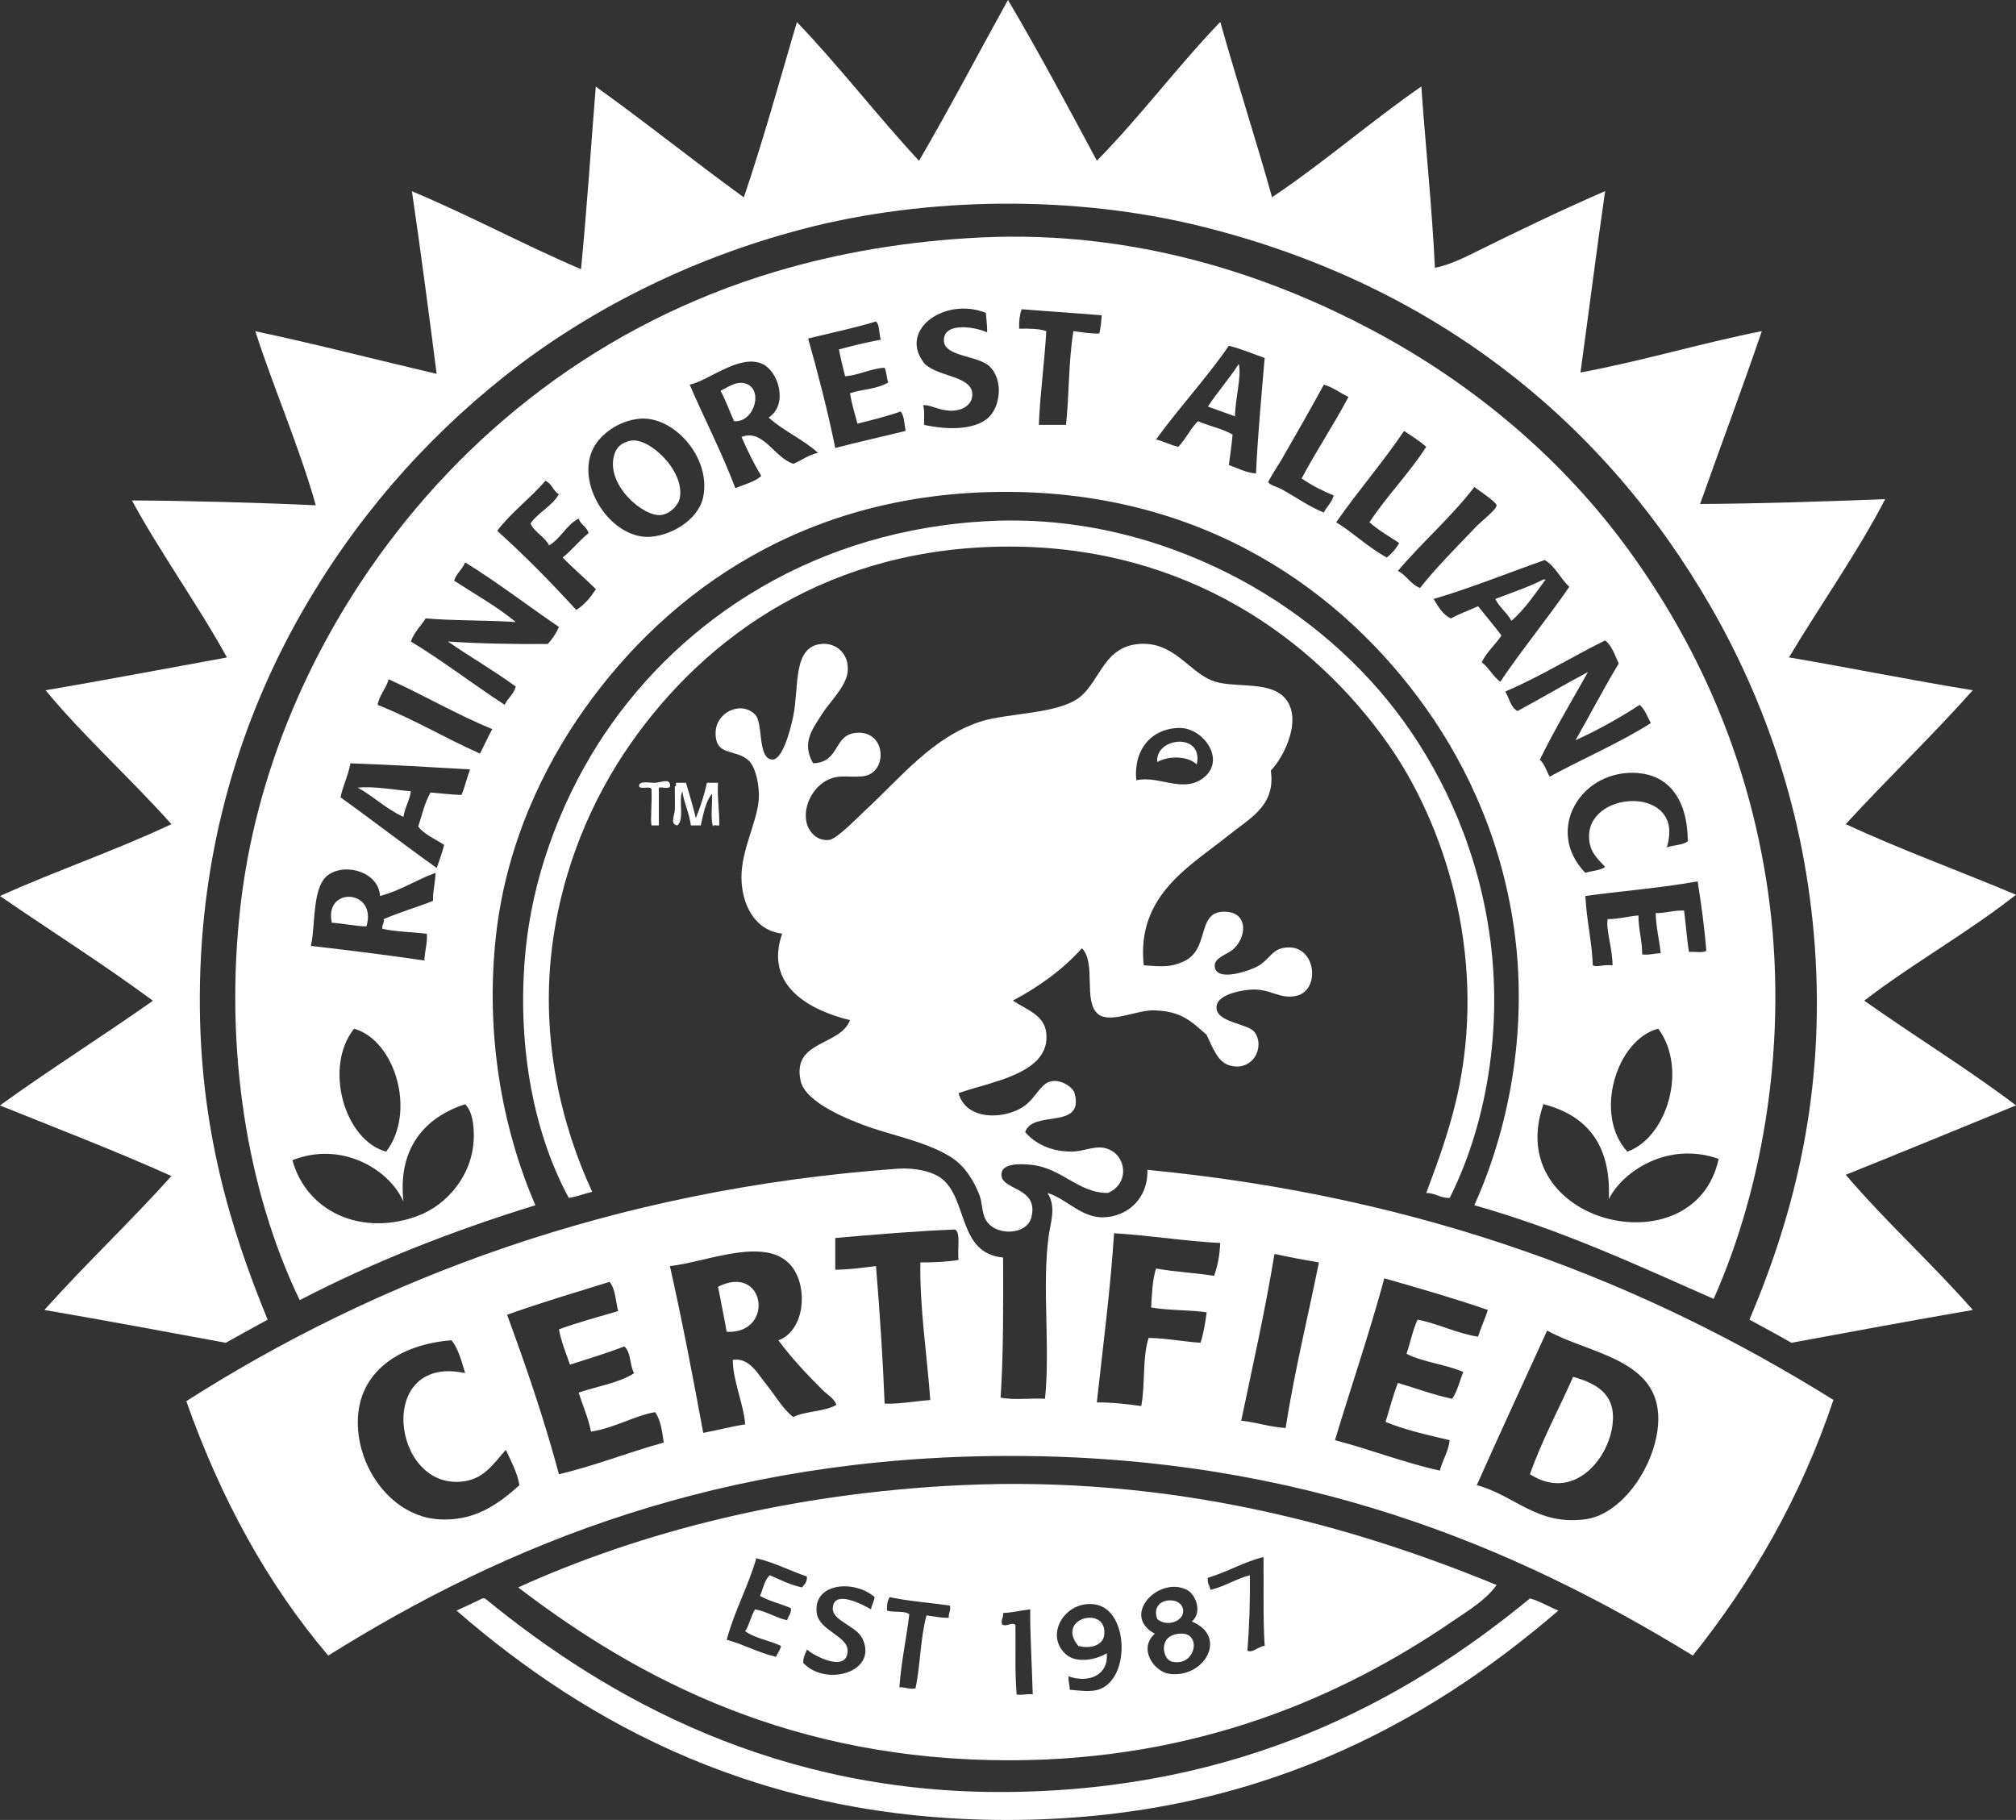 <svg width="72" height="65" viewBox="0 0 72 65" fill="none" xmlns="http://www.w3.org/2000/svg">
<rect x="0" y="0" width="72" height="65" fill="#333333" stroke="none"/>
<g clip-path="url(#clip0_0_45)">
<path fill-rule="evenodd" clip-rule="evenodd" d="M36.001 0C37.102 1.868 38.138 3.805 39.174 5.739C40.724 4.166 42.05 2.376 43.581 0.783C44.175 2.892 44.838 4.934 45.431 7.044C47.286 5.802 48.935 4.357 50.762 3.088C50.914 5.257 51.14 7.352 51.247 9.566C51.782 9.458 52.294 9.203 52.788 8.957C54.231 8.242 55.781 7.497 57.326 6.826C57.016 8.969 56.743 11.149 56.445 13.304C58.539 12.921 60.736 12.262 62.922 11.826C62.212 13.908 61.449 15.938 60.718 18C62.769 17.99 65.347 17.906 67.328 17.827C66.355 19.709 65.016 21.602 63.891 23.479C66.097 23.854 68.238 24.293 70.457 24.652C68.994 26.295 67.404 27.814 65.919 29.435C67.877 30.343 69.983 31.107 72 31.956C70.286 33.309 68.313 34.404 66.58 35.739C68.368 37.004 70.262 38.163 72 39.479C69.978 40.31 67.954 41.139 65.919 41.958C67.356 43.642 68.998 45.123 70.457 46.785C68.283 47.161 66.132 47.559 63.978 47.958C63.489 47.674 62.981 47.406 62.481 47.132C64.135 43.236 65.18 38.953 64.817 33.828C64.475 29.029 62.997 24.974 61.116 21.697C57.305 15.06 51.233 10.154 42.917 8.088C38.328 6.948 33.07 7.031 28.684 8.176C24.515 9.265 20.873 11.173 18.02 13.437C15.099 15.754 12.613 18.621 10.704 22.002C8.659 25.626 7.153 30.19 7.136 35.61C7.12 40.198 8.194 43.814 9.559 47.132C9.057 47.404 8.56 47.683 8.061 47.958C5.91 47.559 3.76 47.16 1.585 46.785C3.053 45.147 4.653 43.638 6.123 42.002C4.137 41.108 2.052 40.31 -0.002 39.481C1.778 38.194 3.664 37.01 5.462 35.741C3.698 34.439 1.816 33.25 -0.002 32.001C1.996 31.102 4.154 30.363 6.123 29.436C4.679 27.818 2.946 26.252 1.628 24.654C3.806 24.281 5.948 23.873 8.105 23.481C7.116 21.675 5.692 19.688 4.712 17.873C6.665 17.883 9.444 17.957 11.278 18.047C10.706 16.001 9.792 13.918 9.118 11.83C11.318 12.296 13.433 12.848 15.594 13.352C15.314 11.166 15.028 8.983 14.712 6.831C16.785 7.698 18.687 8.734 20.75 9.614C20.961 7.474 21.102 5.266 21.278 3.093C23.073 4.378 24.779 5.754 26.566 7.049C27.254 5.018 27.843 2.89 28.461 0.788C29.981 2.374 31.328 4.132 32.822 5.744C33.916 3.867 34.937 1.918 35.995 0.005L36.001 0Z" fill="white"/>
<path fill-rule="evenodd" clip-rule="evenodd" d="M44.24 12.999C44.352 13.431 44.11 14.259 44.108 14.869C43.787 14.752 43.459 14.639 43.139 14.522C43.484 13.992 43.901 13.534 44.24 12.999Z" fill="white"/>
<path fill-rule="evenodd" clip-rule="evenodd" d="M26.219 15.043C26.052 14.687 25.921 14.293 25.734 13.956C26.003 13.829 26.289 13.602 26.616 13.695C27.286 13.884 26.944 15.098 26.221 15.043H26.219Z" fill="white"/>
<path fill-rule="evenodd" clip-rule="evenodd" d="M22.517 15.74C23.178 15.604 24.464 16.815 24.279 17.784C24.231 18.038 23.95 18.343 23.619 18.393C22.996 18.484 21.598 17.307 21.945 16.218C22.022 15.979 22.188 15.807 22.519 15.74H22.517Z" fill="white"/>
<path fill-rule="evenodd" clip-rule="evenodd" d="M51.774 42.783C51.427 42.794 51.277 42.606 50.937 42.609C51.387 41.407 51.851 40.148 52.126 38.739C53.059 33.969 51.57 29.403 49.571 26.565C46.94 22.832 42.402 19.521 36.044 19.521C29.686 19.521 25.228 22.679 22.517 26.565C21.176 28.485 20.038 31.015 19.696 34C19.338 37.134 20.027 40.143 21.15 42.565C20.866 42.632 20.622 42.739 20.313 42.782C18.993 40.346 18.458 37.138 18.77 33.955C19.067 30.943 20.25 28.211 21.591 26.216C24.342 22.117 29.121 18.9 35.383 18.607C38.843 18.446 41.924 19.426 44.285 20.694C46.645 21.962 48.685 23.747 50.146 25.781C51.602 27.807 52.825 30.458 53.23 33.608C53.657 36.926 53.042 40.26 51.776 42.782L51.774 42.783Z" fill="white"/>
<path fill-rule="evenodd" clip-rule="evenodd" d="M55.125 20.696C55.204 20.684 55.216 20.737 55.169 20.739C54.799 21.244 54.449 21.767 53.98 22.173C53.823 21.879 53.549 21.7 53.406 21.391C53.987 21.167 54.59 20.966 55.125 20.696Z" fill="white"/>
<path fill-rule="evenodd" clip-rule="evenodd" d="M29.038 27.26C30.016 27.229 29.744 26.245 30.581 26.173C31.557 26.089 31.702 27.322 31.066 27.651C30.714 27.833 30.168 27.657 29.744 27.781C29.124 27.96 28.628 28.743 28.819 29.433C28.869 29.613 29.105 30.05 29.612 29.999C29.892 29.97 30.679 29.145 30.933 28.912C32.166 27.776 33.289 26.347 34.987 25.781C35.975 25.452 37.849 25.516 38.601 24.867C39.317 24.25 39.444 23.077 40.715 22.997C41.913 22.924 42.438 23.956 43.271 24.301C43.981 24.596 45.231 24.305 45.827 24.867C46.575 25.573 45.885 27.012 45.386 27.52C45.569 28.777 44.638 29.218 43.888 29.825C42.541 30.912 40.574 31.96 40.848 34.476C41.584 34.532 41.826 34.535 42.258 34.346C43.215 33.929 42.727 32.605 43.669 32.563C44.636 32.522 44.535 33.546 43.977 33.955C43.758 34.115 43.271 34.251 43.404 34.607C43.566 35.039 44.626 34.667 44.901 34.519C45.309 34.301 45.407 33.955 45.782 33.867C46.99 33.584 47.211 35.35 46.31 35.564C45.691 35.71 45.372 35.285 44.635 35.347C44.207 35.383 43.47 35.55 43.446 35.956C43.411 36.53 44.584 36.546 44.811 36.869C45.201 37.423 44.709 38.309 43.885 38.042C43.47 37.908 43.292 37.366 43.092 36.955C42.509 36.446 42.171 36.107 41.197 36.085C40.602 36.073 39.633 36.565 39.214 36.216C38.672 35.763 39.164 34.406 38.641 33.867C37.957 34.628 37.117 35.235 36.174 35.737C36.655 36.056 37.283 36.248 37.363 36.867C37.558 38.359 35.334 38.638 34.235 39.042C34.507 40.065 35.965 39.978 36.615 39.477C37.056 39.136 37.182 38.631 37.628 38.607C37.966 38.589 38.324 38.846 38.377 39.042C38.742 40.373 36.866 39.623 36.615 40.434C36.934 40.81 37.492 41.137 38.289 41.129C38.688 41.123 39.07 40.925 39.434 40.998C40.225 41.154 40.393 42.267 39.566 42.606C38.543 42.618 37.936 41.739 36.878 41.607C36.418 41.55 35.844 41.562 35.776 41.868C35.628 42.536 37.126 42.336 36.835 43.477C36.666 44.135 35.529 44.151 35.205 43.564C35.063 43.31 35.084 42.957 34.985 42.696C34.809 42.231 34.505 41.706 34.059 41.392C33.259 40.826 31.869 40.545 31.062 40.261C30.379 40.022 28.77 39.398 28.595 38.608C28.271 37.148 30.006 37.371 30.358 36.434C28.918 36.085 27.283 35.204 27.935 33.346C26.946 33.226 26.491 32.302 26.481 31.346C26.47 30.37 27.032 29.381 27.098 28.562C27.134 28.108 27.004 27.417 26.746 27.171C26.271 26.72 25.551 27.042 25.557 26.171C25.56 25.452 26.449 25.008 26.967 25.519C27.27 25.819 27.042 27.107 27.584 27.128C27.929 27.141 28.215 26.152 28.334 25.562C28.543 24.52 28.302 23.085 29.347 22.997C29.872 22.953 30.342 23.36 30.273 23.997C30.213 24.532 29.619 25.082 29.347 25.519C29.029 26.032 28.615 26.517 29.038 27.258V27.26ZM42.919 27.826C43.843 27.197 42.996 25.991 42.126 25.999C41.115 26.009 40.473 26.785 40.583 27.869C41.353 27.685 42.204 28.313 42.919 27.826Z" fill="white"/>
<path fill-rule="evenodd" clip-rule="evenodd" d="M42.742 27.305C42.44 26.995 41.73 26.982 41.331 27.217C41.246 26.324 42.998 26.142 42.742 27.305Z" fill="white"/>
<path fill-rule="evenodd" clip-rule="evenodd" d="M23.927 28C23.986 28.232 23.669 28.093 23.531 28.131V29.479H23.266C23.224 29.237 23.293 28.654 23.266 28.175C23.2 28.067 22.886 28.201 22.825 28.088C22.801 27.862 23.207 27.969 23.399 27.957C23.596 27.945 23.884 27.809 23.927 28Z" fill="white"/>
<path fill-rule="evenodd" clip-rule="evenodd" d="M24.5 27.957C24.622 28.373 24.746 28.786 24.852 29.218C25.012 28.824 25.148 28.409 25.248 27.957H25.643C25.61 28.512 25.701 28.944 25.687 29.479C25.622 29.503 25.459 29.428 25.467 29.522C25.364 29.218 25.452 28.726 25.424 28.349C25.199 28.635 25.12 29.065 25.028 29.479H24.676C24.615 29.034 24.437 28.702 24.367 28.261C24.226 28.585 24.453 29.275 24.191 29.479C23.916 29.442 24.097 29.115 24.102 28.913C24.111 28.647 24.095 28.335 24.102 28.088C24.155 28.081 24.139 28.009 24.146 27.957H24.498H24.5Z" fill="white"/>
<path fill-rule="evenodd" clip-rule="evenodd" d="M12.779 28.131C13.339 28.072 14.082 28.208 14.674 28.261C14.626 28.605 14.458 28.831 14.409 29.175C13.796 28.896 13.351 28.451 12.779 28.131Z" fill="white"/>
<path fill-rule="evenodd" clip-rule="evenodd" d="M13.087 33.086C12.64 33.076 12.283 32.981 11.852 32.956C11.561 31.647 13.486 31.755 13.087 33.086Z" fill="white"/>
<path fill-rule="evenodd" clip-rule="evenodd" d="M35.825 44.913C35.83 46.614 35.84 48.321 35.736 49.914C36.177 50.015 36.808 49.927 37.322 49.957C37.514 48.099 37.206 45.921 37.455 44.13C37.523 43.647 37.73 43.098 37.411 42.608C38.072 42.802 38.612 43.49 39.394 43.477C40.246 43.463 41.004 42.828 40.98 41.781C50.945 42.744 58.773 45.818 65.48 49.998C64.296 53.524 62.554 56.502 60.457 59.129C54.073 55.209 46.44 51.999 36.09 51.999C25.739 51.999 18.056 55.164 11.723 59.129C9.552 56.574 7.884 53.526 6.654 50.043C13.403 45.737 21.813 42.475 32.08 41.739C32.64 41.7 33.288 41.829 33.623 42.087C34.578 42.825 34.2 44.763 35.827 44.913H35.825ZM29.831 44.218V45.348C30.356 45.345 30.811 45.273 31.285 45.218C31.418 46.826 31.526 48.458 31.594 50.13C32.035 50.156 32.708 50.044 33.224 50C33.109 48.388 32.84 46.699 32.871 45.087C33.36 45.09 33.822 45.068 34.236 44.999C34.181 44.665 34.324 44 34.104 43.912C32.803 43.962 31.203 44.093 29.829 44.216L29.831 44.218ZM39.789 44.044C39.651 46.126 39.392 48.087 39.172 50.087C39.747 50.087 40.258 50.146 40.758 50.218C40.905 49.465 40.795 48.457 41.023 47.784C41.684 47.798 42.246 47.913 42.875 47.958C42.983 47.629 43.044 47.254 43.095 46.871C42.603 46.786 41.716 46.805 41.112 46.697C41.139 46.2 41.16 45.699 41.288 45.305C41.946 45.426 42.69 45.458 43.36 45.567C43.483 45.224 43.562 44.839 43.579 44.394C42.268 44.325 41.093 44.122 39.789 44.046V44.044ZM28.333 45.305C27.474 44.075 25.298 45.066 23.926 45.219C24.362 47.166 24.747 49.164 25.115 51.176C25.621 51.082 26.093 50.953 26.613 50.872C26.573 50.196 26.166 49.288 26.172 48.567C26.768 48.476 27.066 49.076 27.361 49.435C27.687 49.833 27.948 50.315 28.33 50.609C28.769 50.39 29.463 50.423 29.873 50.173C29.798 49.95 29.562 49.824 29.388 49.652C28.822 49.093 28.255 48.488 27.802 47.87C28.729 47.523 28.851 46.052 28.33 45.305H28.333ZM45.518 44.782C45.18 46.826 44.742 48.771 44.329 50.739C44.885 50.8 45.335 50.965 45.915 51.001C46.236 48.954 46.707 47.056 47.104 45.089C46.569 44.994 46.034 44.898 45.518 44.784V44.782ZM49.441 45.653C48.905 47.633 48.259 49.501 47.678 51.436C48.954 51.77 50.106 52.229 51.423 52.523C51.52 52.141 51.723 51.863 51.775 51.436C50.98 51.25 50.178 51.07 49.484 50.784C49.629 50.318 49.753 49.831 49.925 49.392C50.572 49.58 51.172 49.814 51.864 49.958C52.049 49.692 52.129 49.322 52.26 49.002C51.642 48.727 50.82 48.654 50.232 48.35C50.371 47.951 50.455 47.497 50.628 47.132C51.398 47.283 51.993 47.612 52.786 47.741C52.894 47.413 53.03 47.113 53.138 46.785C51.941 46.372 50.692 46.011 49.437 45.654L49.441 45.653ZM18.11 46.957C18.787 48.797 19.43 50.669 19.962 52.652C21.28 52.344 22.429 51.87 23.706 51.522C23.649 51.114 23.591 50.708 23.398 50.435C22.692 50.55 21.947 51.003 21.107 51.13C21.006 50.621 20.812 50.203 20.666 49.738C21.33 49.509 22.11 49.394 22.648 49.043C22.486 48.768 22.538 48.283 22.296 48.087C21.675 48.329 21.011 48.529 20.357 48.739C20.215 48.329 20.049 47.941 19.962 47.478C20.635 47.228 21.365 47.038 22.076 46.826C21.986 46.466 21.98 46.023 21.768 45.782C20.542 46.165 19.294 46.53 18.11 46.957ZM56.622 54.261C58.065 54.065 59.303 52.045 59.221 50.521C59.113 48.52 56.7 48.328 55.255 47.521C54.416 49.36 53.567 51.19 52.742 53.043C54.095 53.401 54.889 54.495 56.62 54.261H56.622ZM12.779 50.782C12.77 52.49 14.031 54.145 15.643 54.261C16.895 54.35 17.751 53.767 18.551 53.043C18.462 52.551 18.248 52.183 18.067 51.782C17.592 52.313 17.28 52.821 16.524 52.912C13.985 53.217 13.403 48.35 16.613 49.041C16.484 48.618 16.372 48.176 16.128 47.868C14.287 48.009 12.789 48.978 12.779 50.781V50.782Z" fill="white"/>
<path fill-rule="evenodd" clip-rule="evenodd" d="M25.953 47.566C25.857 47.022 25.746 46.494 25.645 45.957C27.332 45.104 27.686 47.643 25.953 47.566Z" fill="white"/>
<path fill-rule="evenodd" clip-rule="evenodd" d="M54.641 52.652C55.077 51.417 55.671 50.337 56.182 49.174C57.071 49.423 57.716 49.828 57.592 50.87C57.439 52.162 56.159 53.634 54.641 52.652Z" fill="white"/>
<path fill-rule="evenodd" clip-rule="evenodd" d="M53.45 56.609C53.058 57.156 52.443 57.517 51.864 57.913C47.889 60.632 42.715 62.869 36.044 62.869C28.346 62.869 22.856 60.02 18.508 56.695C22.835 54.729 28.225 53.327 34.327 53.043C41.862 52.692 48.29 54.484 53.45 56.609ZM43.138 56.347C43.109 56.55 43.208 56.626 43.227 56.782C43.752 56.662 44.123 56.392 44.638 56.261C44.648 57.199 44.62 58.099 44.55 58.957C44.746 59.046 44.939 58.8 45.167 58.783C45.101 57.77 45.141 56.54 45.124 55.609C44.399 55.793 43.843 56.141 43.142 56.349L43.138 56.347ZM27.012 55.652C26.716 56.678 26.233 57.52 25.954 58.565C26.576 58.733 27.073 59.026 27.716 59.174C27.769 59.036 27.864 58.943 27.892 58.781C27.483 58.59 26.961 58.511 26.614 58.26C26.764 58.031 26.82 57.71 26.967 57.477C27.399 57.558 27.694 57.773 28.112 57.868C28.143 57.712 28.271 57.648 28.244 57.433C27.885 57.28 27.469 57.183 27.143 56.998C27.254 56.746 27.301 56.43 27.495 56.26C27.859 56.421 28.21 56.599 28.64 56.695C28.724 56.588 28.837 56.513 28.816 56.304C28.203 56.098 27.674 55.809 27.01 55.652H27.012ZM29.17 57.608C29.252 58.241 30.277 58.425 30.272 58.955C30.263 59.76 29.08 59.148 28.818 58.912C28.767 59.065 28.682 59.184 28.686 59.39C29.498 60.259 31.377 59.717 30.8 58.52C30.581 58.064 29.718 57.889 29.742 57.433C29.78 56.745 30.832 57.324 31.107 57.476C31.135 57.314 31.212 57.202 31.24 57.041C30.495 56.401 29.031 56.538 29.169 57.606L29.17 57.608ZM42.39 56.782C41.379 56.27 40.018 57.699 41.245 58.348C40.635 58.888 41.222 59.714 41.773 59.783C43.023 59.941 43.865 58.446 42.566 57.913C42.952 57.581 42.706 56.943 42.39 56.782ZM31.77 57.044C31.703 57.166 31.663 57.316 31.681 57.522C31.909 57.601 32.305 57.515 32.474 57.653C32.373 58.537 32.185 59.339 32.122 60.261C32.338 60.251 32.455 60.338 32.695 60.304C32.873 59.48 32.87 58.475 33.091 57.694C33.353 57.727 33.588 57.784 33.884 57.78C33.87 57.606 33.963 57.539 33.928 57.345C33.213 57.238 32.443 57.188 31.77 57.041V57.044ZM39.217 60.349C40.385 59.998 40.316 57.507 39.13 57.306C38.054 57.123 37.277 58.388 38.072 59.088C38.475 59.442 39.226 59.246 39.526 59.045C39.601 59.836 38.872 60.125 38.161 59.87C38.157 60.142 38.201 60.099 38.205 60.349C38.618 60.39 38.959 60.426 39.217 60.349ZM35.825 57.608C35.847 57.777 35.746 57.82 35.781 57.999C35.905 58.145 36.154 57.899 36.266 58.042C36.278 58.967 36.241 59.684 36.309 60.521C36.52 60.55 36.794 60.476 36.883 60.521C36.857 59.523 36.78 58.24 36.794 57.477C36.466 57.515 36.175 57.593 35.825 57.608Z" fill="white"/>
<path fill-rule="evenodd" clip-rule="evenodd" d="M17.23 57.087H17.319C21.749 60.718 27.823 64.08 36.003 64.001C44.225 63.921 50.098 60.83 54.642 57.087C55.018 57.194 55.311 57.385 55.655 57.522C50.939 61.587 44.731 65.002 35.958 65C27.213 65 20.989 61.597 16.305 57.522C16.613 57.376 16.929 57.24 17.23 57.087Z" fill="white"/>
<path fill-rule="evenodd" clip-rule="evenodd" d="M41.331 57.827C41.038 57.035 42.231 56.956 42.257 57.522C42.275 57.897 41.691 58.126 41.331 57.827Z" fill="white"/>
<path fill-rule="evenodd" clip-rule="evenodd" d="M38.511 58.783C37.676 57.777 39.565 57.321 39.436 58.393C39.395 58.745 38.978 58.907 38.511 58.783Z" fill="white"/>
<path fill-rule="evenodd" clip-rule="evenodd" d="M41.906 58.391C42.983 58.056 42.781 59.556 41.862 59.347C41.524 59.272 41.404 58.547 41.906 58.391Z" fill="white"/>
<path fill-rule="evenodd" clip-rule="evenodd" d="M61.205 46.392C58.454 45.178 55.751 43.919 52.655 43.045C53.879 40.334 54.543 36.911 54.109 33.436C53.701 30.164 52.434 27.417 50.936 25.306C47.976 21.133 43.042 17.567 35.91 17.567C28.778 17.567 23.867 21.107 20.884 25.306C19.398 27.398 18.07 30.171 17.711 33.436C17.329 36.914 17.923 40.274 19.121 43.045C16.112 43.974 13.291 45.089 10.704 46.435C8.83 42.548 8 37.473 8.589 32.349C9.135 27.606 11.027 23.474 13.216 20.305C16.527 15.515 21.412 11.574 27.712 9.697C29.948 9.031 32.407 8.605 35.071 8.479C40.574 8.223 45.335 9.841 48.996 11.784C52.709 13.753 55.868 16.466 58.204 19.697C60.53 22.912 62.435 26.918 63.14 31.827C63.893 37.081 62.986 42.386 61.201 46.392H61.205ZM54.991 27.131C55.162 27.281 55.23 27.532 55.343 27.74C56.538 27.092 57.828 26.54 58.958 25.827C58.837 25.599 58.748 25.337 58.56 25.175C57.842 25.64 57.087 26.068 56.269 26.436C56.789 25.53 57.273 24.587 57.812 23.698C57.673 23.402 57.573 23.065 57.327 22.872C56.124 23.467 55.019 24.159 53.759 24.699C53.905 24.931 53.945 25.268 54.2 25.394C55.045 24.938 55.861 24.453 56.712 24.002C56.133 25.039 55.525 26.047 54.993 27.133L54.991 27.131ZM32.96 12.914C33.351 13.459 34.672 13.388 34.723 14.044C34.745 14.352 34.54 14.532 34.327 14.61C33.741 14.818 33.208 14.405 32.962 14.479C33.025 14.57 32.998 14.907 33.005 15.174C33.84 15.358 34.751 15.355 35.253 14.957C35.723 14.584 35.859 13.585 35.342 13.087C34.921 12.685 33.738 12.748 33.712 12.174C33.68 11.489 34.817 11.67 35.254 11.87C35.263 11.587 35.213 11.326 35.211 11.175C33.786 10.6 32.12 11.735 32.964 12.914H32.96ZM36.485 11.044C36.419 11.24 36.386 11.467 36.398 11.739C36.755 11.734 37.106 11.735 37.367 11.826C37.305 12.94 37.134 14.175 37.102 15.174H38.072C38.188 14.085 38.162 12.857 38.337 11.826C38.637 11.864 38.917 11.919 39.262 11.912C39.309 11.713 39.33 11.488 39.35 11.261C38.403 11.181 37.434 11.121 36.485 11.044ZM28.861 12.086C29.219 13.357 29.555 14.648 29.831 16C30.657 15.785 31.508 15.597 32.343 15.391C32.298 15.146 32.298 14.856 32.167 14.696C31.682 14.87 31.149 14.997 30.624 15.131C30.53 14.775 30.418 14.436 30.359 14.044C30.8 13.899 31.377 13.889 31.726 13.653C31.68 13.598 31.666 13.287 31.593 13.132C31.06 13.17 30.713 13.394 30.183 13.437C30.103 13.123 30.024 12.81 29.963 12.48C30.448 12.349 30.938 12.226 31.461 12.133C31.382 11.935 31.431 11.611 31.285 11.481C30.512 11.718 29.674 11.89 28.861 12.09V12.086ZM43.888 12.348C43.081 13.521 42.12 14.544 41.288 15.695C41.569 15.766 41.792 15.893 42.081 15.957C42.352 15.687 42.51 15.308 42.786 15.043C43.18 15.219 43.664 15.308 44.02 15.521C43.99 15.898 43.933 16.247 43.888 16.609C44.202 16.719 44.472 16.872 44.857 16.913C44.922 15.497 45.052 14.149 45.166 12.783C44.742 12.637 44.346 12.461 43.888 12.348ZM27.231 13C26.426 12.626 25.329 13.586 24.632 13.739C25.165 14.981 25.776 16.146 26.262 17.434C26.583 17.302 26.951 17.216 27.188 16.999C26.926 16.562 26.696 16.093 26.483 15.607C27.256 15.298 27.659 16.358 28.335 16.564C28.638 16.444 28.865 16.246 29.215 16.174C28.689 15.692 27.979 15.394 27.453 14.912C28.161 14.446 27.805 13.266 27.233 13H27.231ZM47.28 13.739C46.885 14.465 46.267 15.556 45.783 16.392C45.699 16.535 45.288 17.171 45.298 17.218C45.319 17.312 45.64 17.398 45.783 17.479C46.321 17.778 46.782 18.11 47.28 18.305C47.383 18.088 47.568 17.95 47.632 17.696C47.218 17.526 46.831 17.326 46.487 17.087C47.019 16.089 47.631 15.172 48.161 14.175C47.859 14.037 47.624 13.836 47.28 13.739ZM21.194 16C20.546 17.254 21.747 19.141 23.089 19.174C23.87 19.192 24.946 18.604 25.117 17.739C25.397 16.311 24.034 14.832 22.826 14.956C22.05 15.035 21.431 15.54 21.196 16H21.194ZM47.721 18.652C48.354 19.043 48.865 19.552 49.528 19.913C49.705 19.77 49.859 19.602 49.969 19.392C49.611 19.151 49.224 18.938 48.91 18.652C49.536 17.704 50.321 16.915 50.938 15.957C50.696 15.747 50.418 15.57 50.145 15.391C49.383 16.523 48.499 17.534 47.721 18.652ZM19.477 17.175C18.936 17.801 18.262 18.294 17.758 18.957C18.745 19.851 19.681 20.799 20.579 21.783C20.882 21.604 21.089 21.331 21.283 21.043C20.894 20.658 20.476 20.302 20.094 19.913C20.429 19.648 20.685 19.308 21.02 19.043C20.964 18.809 20.734 18.745 20.668 18.522C20.221 18.747 20.035 19.23 19.609 19.478C19.451 19.156 19.097 19.027 18.948 18.695C19.229 18.291 19.712 18.086 19.961 17.651C19.752 17.539 19.71 17.262 19.477 17.173V17.175ZM49.925 20.391C50.237 20.548 50.377 20.873 50.718 21C51.203 20.366 52.071 19.485 52.746 18.783C52.91 18.613 53.459 18.191 53.45 18.043C53.443 17.925 52.707 17.445 52.657 17.391C51.829 18.473 50.798 19.354 49.925 20.391ZM55.167 20.001C53.848 20.467 52.58 20.983 51.201 21.393C51.367 21.664 51.518 21.948 51.818 22.088C52.122 21.922 52.465 21.799 52.788 21.652C53.065 22.002 53.356 22.339 53.624 22.697C53.405 23.03 53.096 23.278 52.92 23.653C53.178 23.849 53.318 24.159 53.581 24.348C54.369 23.183 55.251 22.112 56.048 20.957C55.725 20.667 55.556 20.226 55.166 20.001H55.167ZM16.612 20.087C16.513 20.338 16.302 20.477 16.217 20.739C16.961 21.222 17.751 21.661 18.42 22.217C17.376 22.144 16.231 22.175 15.204 22.086C15.028 22.361 14.791 22.576 14.675 22.912C15.84 23.617 16.89 24.437 18.024 25.172C18.134 24.933 18.351 24.797 18.42 24.52C17.645 23.952 16.79 23.462 15.997 22.912C17.111 22.987 18.508 23.013 19.566 22.999C19.723 22.82 19.864 22.626 19.961 22.39C18.839 21.628 17.779 20.806 16.612 20.085V20.087ZM13.483 25.174C14.775 25.681 15.892 26.362 17.141 26.913C17.294 26.631 17.421 26.321 17.582 26.042C16.288 25.507 15.141 24.828 13.88 24.26C13.788 24.602 13.553 24.807 13.485 25.174H13.483ZM12.514 27.26C12.439 27.707 12.249 28.041 12.162 28.478C13.319 29.306 14.435 30.176 15.598 31C15.692 30.73 15.788 30.463 15.863 30.174C15.546 29.966 15.169 29.815 14.937 29.522C15.069 29.103 15.174 28.655 15.378 28.304C15.746 28.334 16.093 28.38 16.48 28.392C16.605 28.11 16.675 27.773 16.788 27.479C15.373 27.396 13.959 27.314 12.514 27.262V27.26ZM58.516 27.609C56.466 27.439 55.138 29.657 56.621 31.175C56.846 31.093 57.16 31.098 57.326 30.959C57.021 30.642 56.735 30.381 56.752 29.828C56.808 28.186 60.213 28.082 59.528 30.264C59.763 30.178 60.099 30.19 60.277 30.047C60.281 28.729 59.723 27.713 58.515 27.613L58.516 27.609ZM11.764 31.218C11.126 31.621 11.283 33.002 11.103 33.783C12.472 33.94 13.826 34.11 15.157 34.304C15.167 33.967 15.265 33.716 15.246 33.348C14.719 33.288 14.14 33.279 13.659 33.174C13.628 33.013 13.734 32.989 13.703 32.827C14.264 32.583 14.89 32.404 15.465 32.175C15.455 31.803 15.549 31.533 15.554 31.175C14.866 31.423 14.311 31.805 13.572 32.001C13.528 31.162 12.395 30.821 11.766 31.218H11.764ZM56.621 31.999C56.661 32.872 56.853 33.597 56.886 34.478C57.047 34.554 57.251 34.44 57.591 34.478C57.591 33.888 57.35 33.207 57.415 32.827C57.822 32.823 58.135 32.727 58.516 32.696C58.515 33.205 58.651 33.577 58.649 34.088C58.914 34.117 59.08 34.048 59.31 34.045C59.264 33.553 59.142 33.138 59.133 32.61C59.51 32.62 59.763 32.505 60.146 32.522C60.209 33.008 60.256 33.654 60.322 34C60.523 33.981 60.807 34.043 60.94 33.957C60.872 33.097 60.757 32.283 60.631 31.478C59.352 31.709 57.952 31.82 56.621 31.999ZM12.646 36.739C11.548 38.12 12.305 40.735 13.792 41.13C14.866 39.725 14.13 37.167 12.646 36.739ZM59.222 36.739C57.708 37.138 56.913 39.835 58.121 41.13C59.54 40.628 60.284 38.16 59.222 36.739ZM14.409 42.914C13.88 41.724 12.163 40.75 10.443 41.437C10.959 43.3 12.923 44.154 14.893 43.437C15.985 43.038 16.904 41.934 16.921 40.611C16.926 40.184 16.872 39.696 16.612 39.438C15.193 39.895 14.196 40.991 14.409 42.916V42.914ZM55.124 39.434C53.619 43.712 60.52 45.374 61.381 41.39C59.606 40.757 57.974 41.803 57.458 42.825C57.544 40.843 56.644 39.832 55.122 39.434H55.124Z" fill="white"/>
</g>
<defs>
<clipPath id="clip0_0_45">
<rect width="72" height="65" fill="white"/>
</clipPath>
</defs>
</svg>
